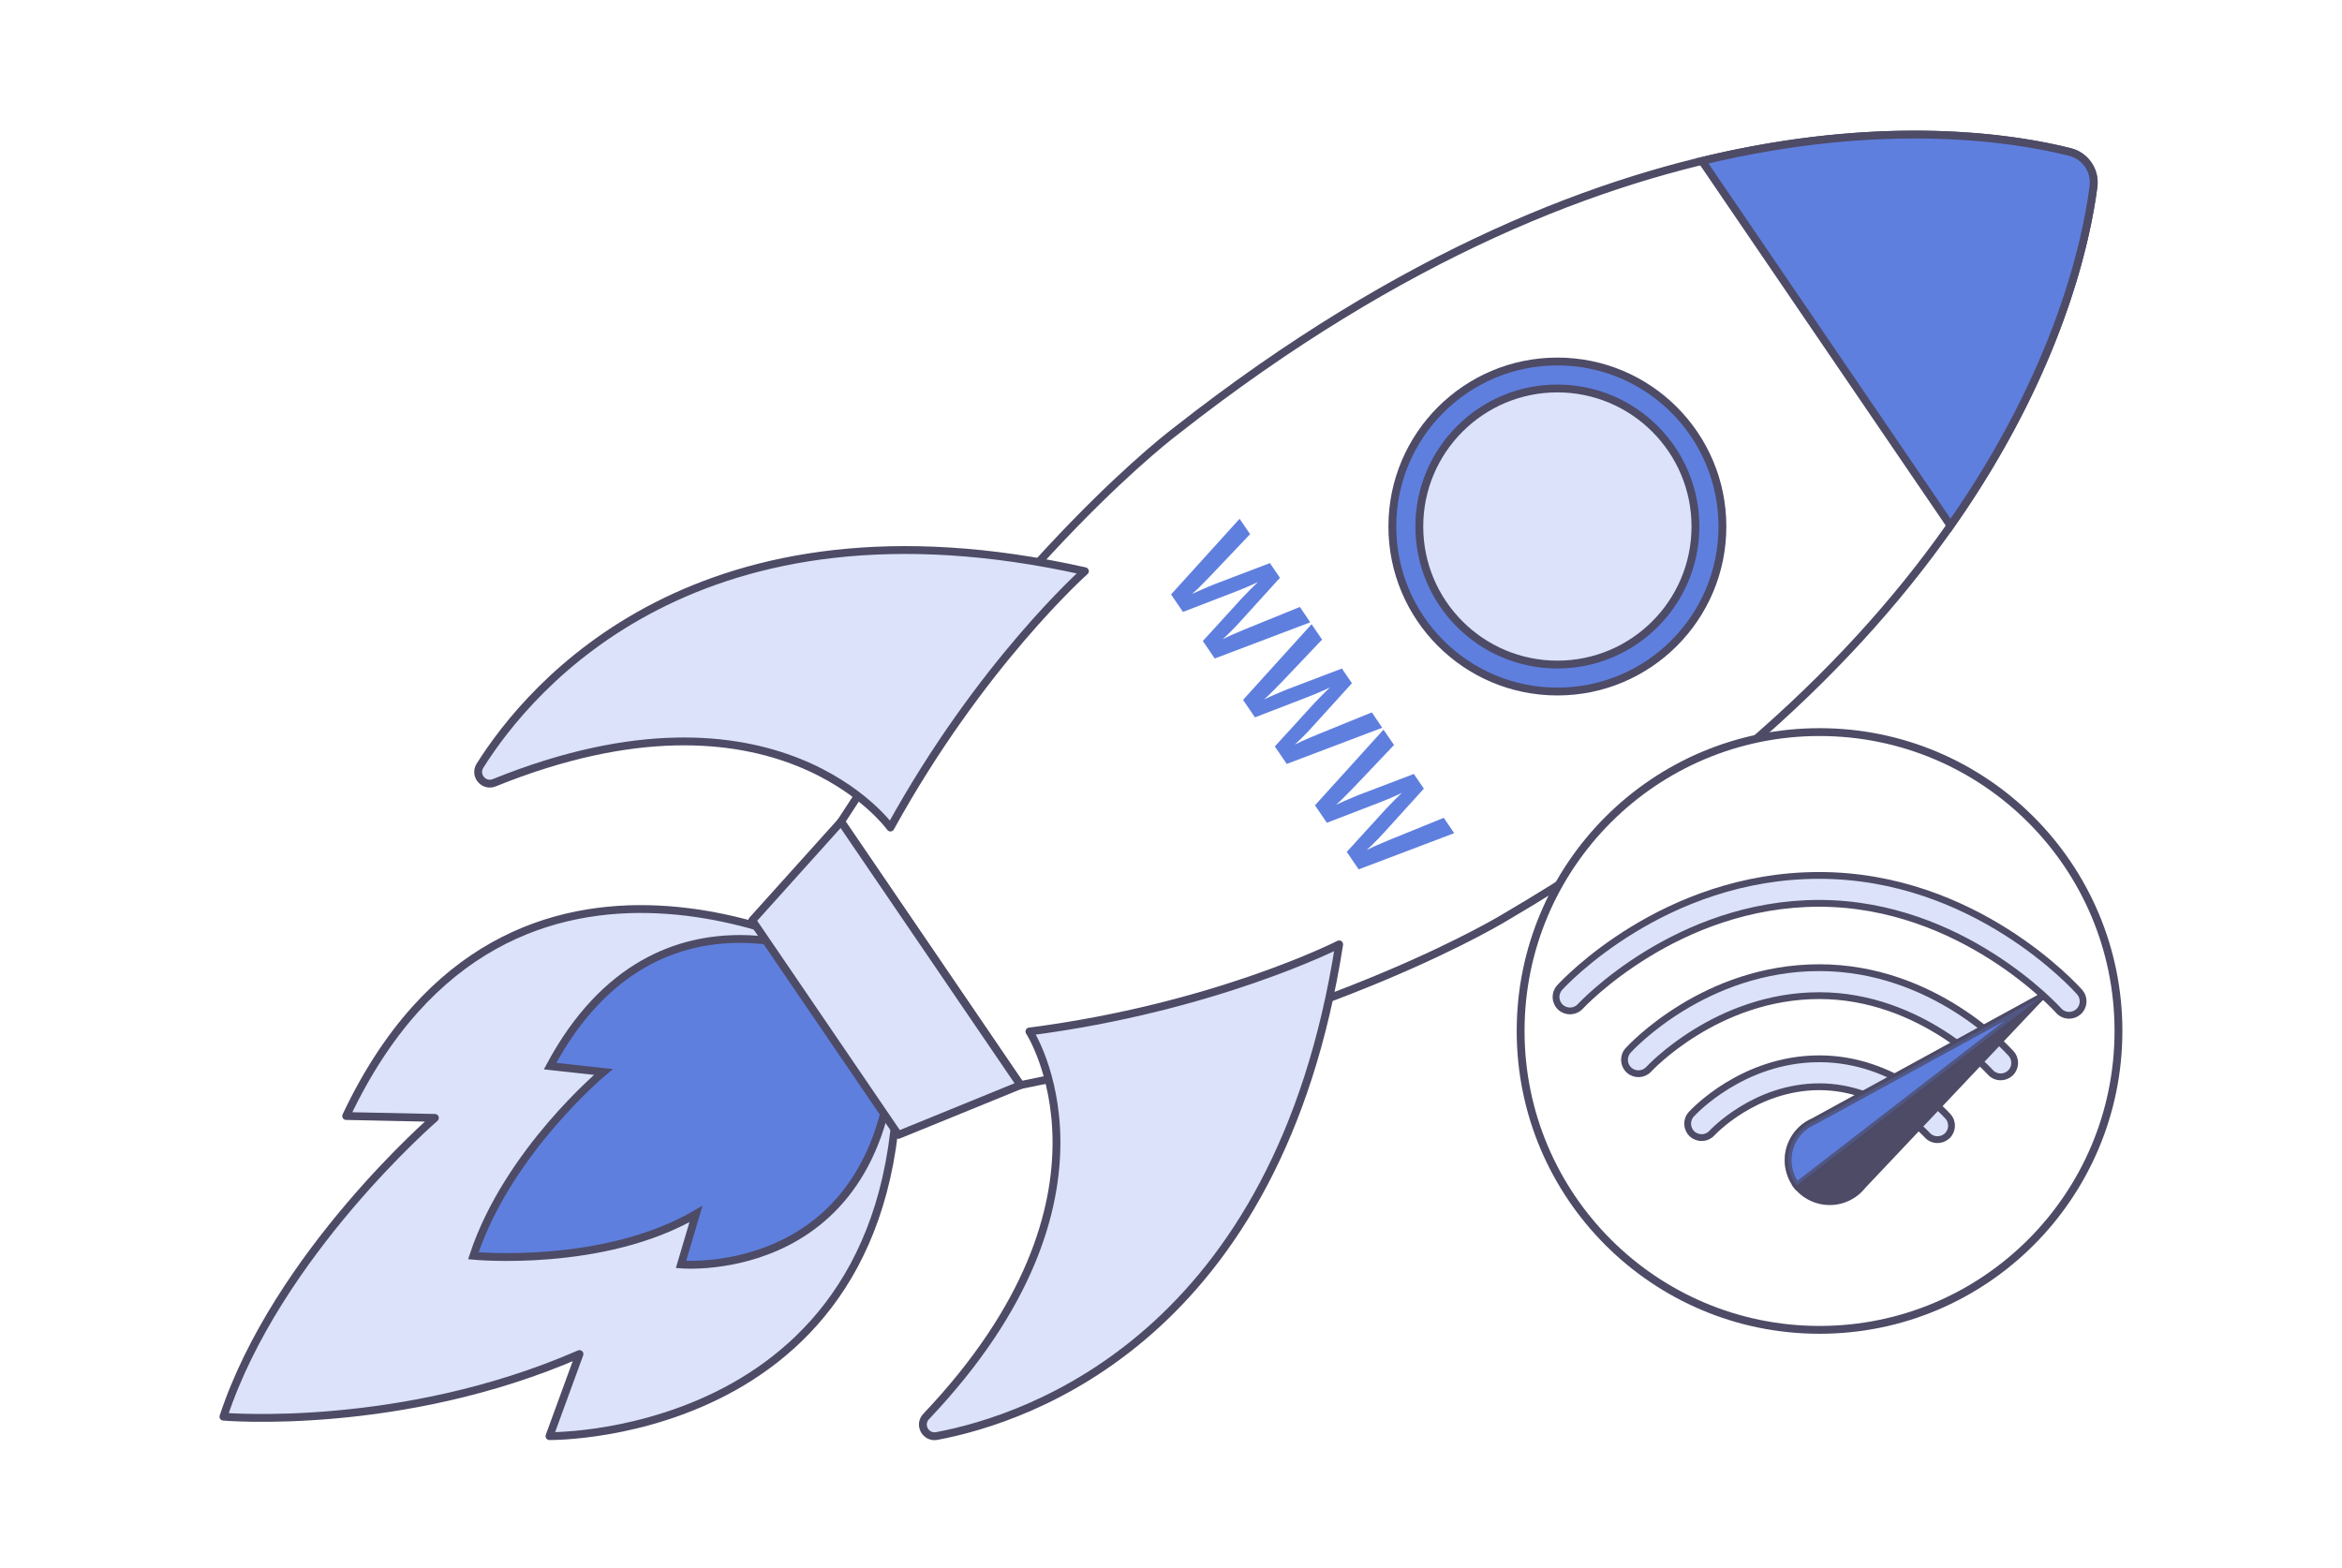 <svg width="448" height="300" viewBox="0 0 448 300" fill="none" xmlns="http://www.w3.org/2000/svg">
<rect width="448" height="300" fill="white"/>
<g clip-path="url(#clip0_2634_24281)">
<path d="M162.15 184.2C162.15 184.2 97.53 147.21 66.22 213.51L83.19 213.87C83.19 213.87 53.01 239.92 42.74 271.03C42.74 271.03 76.64 273.98 110.85 259.05L105.11 274.75C105.11 274.75 176.91 275.73 171.39 196.41L162.15 184.2Z" fill="#DBE2F9" stroke="#4D4B66" stroke-width="1.5" stroke-miterlimit="10" stroke-linecap="round" stroke-linejoin="round"/>
<path d="M162.48 184.63C162.48 184.63 126.18 164.88 105.22 203.96L115.42 205.08C115.42 205.08 97.13 220.29 90.55 240.25C90.55 240.25 115.34 242.64 133.13 232.26L130.27 241.91C130.27 241.91 170.85 245.52 171.18 196.1L162.48 184.63Z" fill="#5F7FDF" stroke="#4D4B66" stroke-width="1.5" stroke-miterlimit="10"/>
<path d="M195.21 207.59C255.81 195.54 288.41 175.19 288.41 175.19C383.07 119.68 398.08 54.24 400.46 35.68C400.85 32.66 398.91 29.83 395.96 29.08C377.82 24.5 311.43 14.53 225.13 82.31C225.13 82.31 194.26 105.21 160.88 157.2L195.21 207.59Z" fill="white" stroke="#4D4B66" stroke-width="1.5" stroke-miterlimit="10" stroke-linecap="round" stroke-linejoin="round"/>
<path d="M373.11 100.55L325.58 30.8C360.75 22.31 385.85 26.52 395.96 29.08C398.91 29.82 400.85 32.66 400.46 35.68C399.13 46.02 393.89 70.92 373.11 100.55Z" fill="#5F7FDF" stroke="#4D4B66" stroke-width="1.5" stroke-miterlimit="10"/>
<path d="M160.88 157.2L195.21 207.59L171.85 217.12L143.89 176.09L160.88 157.2Z" fill="#DBE2F9" stroke="#4D4B66" stroke-width="1.5" stroke-miterlimit="10" stroke-linecap="round" stroke-linejoin="round"/>
<path d="M297.91 132.3C315.346 132.3 329.48 118.166 329.48 100.73C329.48 83.294 315.346 69.16 297.91 69.16C280.474 69.16 266.34 83.294 266.34 100.73C266.34 118.166 280.474 132.3 297.91 132.3Z" fill="#5F7FDF" stroke="#4D4B66" stroke-width="1.5" stroke-miterlimit="10"/>
<path d="M297.91 127.14C312.496 127.14 324.32 115.316 324.32 100.73C324.32 86.144 312.496 74.32 297.91 74.32C283.324 74.32 271.5 86.144 271.5 100.73C271.5 115.316 283.324 127.14 297.91 127.14Z" fill="#DBE2F9" stroke="#4D4B66" stroke-width="1.5" stroke-miterlimit="10" stroke-linecap="round" stroke-linejoin="round"/>
<path d="M207.53 109.28C207.53 109.28 187.59 126.97 170.33 158.32C170.33 158.32 148.6 127.88 94.55 149.75C92.54 150.57 90.66 148.33 91.82 146.49C101.37 131.29 133.59 92.72 207.53 109.28Z" fill="#DBE2F9" stroke="#4D4B66" stroke-width="1.5" stroke-miterlimit="10" stroke-linecap="round" stroke-linejoin="round"/>
<path d="M256.17 180.67C256.17 180.67 232.41 192.76 196.92 197.34C196.92 197.34 217.3 228.7 177.16 271C175.66 272.58 177.06 275.13 179.19 274.73C196.84 271.42 244.53 255.55 256.17 180.67Z" fill="#DBE2F9" stroke="#4D4B66" stroke-width="1.5" stroke-miterlimit="10" stroke-linecap="round" stroke-linejoin="round"/>
<path d="M250.64 119.06L232.37 125.98L230.09 122.64L237.64 114.36C237.83 114.17 238.06 113.93 238.34 113.64C238.62 113.35 238.9 113.06 239.2 112.75C239.49 112.44 239.78 112.16 240.05 111.91C240.32 111.66 240.52 111.47 240.64 111.34C240.48 111.43 240.24 111.54 239.9 111.7C239.56 111.85 239.2 112.02 238.81 112.18C238.42 112.35 238.04 112.51 237.66 112.67C237.28 112.83 236.96 112.96 236.69 113.06L226.29 117.07L224.01 113.73L237.12 99.25L239.13 102.19L231.51 110.22C231.18 110.55 230.8 110.93 230.39 111.36C229.97 111.79 229.55 112.2 229.14 112.62C228.72 113.03 228.35 113.37 228.02 113.64C228.43 113.45 228.9 113.23 229.44 112.99C229.98 112.75 230.52 112.52 231.06 112.29C231.59 112.07 232.05 111.87 232.44 111.72L242.92 107.73L244.84 110.54L237.25 118.91C236.97 119.23 236.63 119.59 236.23 120.01C235.83 120.42 235.42 120.84 235.01 121.24C234.6 121.65 234.24 121.99 233.91 122.28C234.31 122.07 234.77 121.85 235.29 121.61C235.81 121.37 236.35 121.14 236.91 120.91C237.46 120.68 237.96 120.48 238.39 120.29L248.65 116.12L250.64 119.06Z" fill="#5F7FDF"/>
<path d="M264.41 139.23L246.14 146.15L243.86 142.81L251.41 134.53C251.6 134.34 251.83 134.1 252.11 133.81C252.39 133.52 252.67 133.23 252.97 132.92C253.26 132.61 253.55 132.33 253.82 132.08C254.09 131.83 254.29 131.64 254.41 131.51C254.25 131.6 254.01 131.71 253.67 131.87C253.33 132.02 252.97 132.19 252.58 132.35C252.19 132.52 251.81 132.68 251.43 132.84C251.06 133 250.73 133.13 250.46 133.23L240.06 137.24L237.78 133.9L250.89 119.42L252.9 122.36L245.28 130.39C244.95 130.72 244.57 131.1 244.16 131.53C243.74 131.96 243.32 132.37 242.91 132.79C242.49 133.2 242.12 133.54 241.79 133.81C242.2 133.62 242.67 133.4 243.21 133.16C243.75 132.92 244.29 132.69 244.83 132.46C245.36 132.24 245.82 132.04 246.21 131.89L256.69 127.9L258.61 130.71L251.02 139.08C250.74 139.4 250.4 139.76 250 140.18C249.6 140.59 249.19 141.01 248.78 141.41C248.37 141.82 248.01 142.16 247.68 142.45C248.08 142.24 248.54 142.02 249.06 141.78C249.58 141.54 250.12 141.31 250.68 141.08C251.23 140.85 251.73 140.65 252.16 140.46L262.42 136.29L264.41 139.23Z" fill="#5F7FDF"/>
<path d="M278.17 159.4L259.9 166.32L257.62 162.98L265.17 154.7C265.36 154.51 265.59 154.27 265.87 153.98C266.15 153.69 266.43 153.4 266.73 153.09C267.02 152.78 267.31 152.5 267.58 152.25C267.85 152 268.05 151.81 268.17 151.68C268.01 151.77 267.77 151.88 267.43 152.04C267.09 152.19 266.73 152.36 266.34 152.52C265.95 152.69 265.57 152.85 265.19 153.01C264.82 153.17 264.49 153.3 264.22 153.4L253.82 157.41L251.54 154.07L264.65 139.59L266.66 142.53L259.04 150.56C258.71 150.89 258.33 151.27 257.92 151.7C257.5 152.13 257.08 152.54 256.67 152.96C256.25 153.37 255.88 153.71 255.55 153.98C255.96 153.79 256.43 153.57 256.97 153.33C257.51 153.09 258.05 152.86 258.59 152.63C259.12 152.41 259.58 152.21 259.97 152.06L270.45 148.07L272.37 150.88L264.78 159.25C264.5 159.57 264.16 159.93 263.76 160.35C263.36 160.76 262.95 161.18 262.54 161.58C262.13 161.99 261.77 162.33 261.44 162.62C261.84 162.41 262.3 162.19 262.82 161.95C263.34 161.71 263.88 161.48 264.44 161.25C264.99 161.02 265.49 160.82 265.92 160.63L276.18 156.46L278.17 159.4Z" fill="#5F7FDF"/>
<path d="M348.06 254.42C379.64 254.42 405.24 228.82 405.24 197.24C405.24 165.66 379.64 140.06 348.06 140.06C316.48 140.06 290.88 165.66 290.88 197.24C290.88 228.82 316.48 254.42 348.06 254.42Z" fill="white" stroke="#4D4B66" stroke-width="1.5" stroke-miterlimit="10"/>
<path d="M395.8 194.24C395.06 194.24 394.32 193.94 393.8 193.34C393.62 193.14 375.27 172.82 347.98 172.82C320.67 172.82 302.48 192.34 302.3 192.54C301.3 193.63 299.61 193.7 298.52 192.71C297.43 191.71 297.35 190.03 298.35 188.94C299.15 188.06 318.25 167.48 347.98 167.48C377.74 167.48 397 188.89 397.81 189.8C398.79 190.91 398.68 192.6 397.58 193.57C397.06 194.02 396.43 194.24 395.8 194.24Z" fill="#DBE2F9" stroke="#4D4B66" stroke-width="1.3" stroke-miterlimit="10" stroke-linecap="round" stroke-linejoin="round"/>
<path d="M382.71 206.02C381.97 206.02 381.23 205.72 380.71 205.12C380.58 204.98 367.46 190.48 348.01 190.48C328.45 190.48 315.53 204.41 315.4 204.55C314.4 205.64 312.72 205.72 311.62 204.73C310.53 203.74 310.45 202.05 311.45 200.95C312.04 200.3 326.11 185.13 348.01 185.13C369.93 185.13 384.12 200.91 384.72 201.58C385.7 202.69 385.59 204.38 384.49 205.35C383.97 205.8 383.34 206.02 382.71 206.02Z" fill="#DBE2F9" stroke="#4D4B66" stroke-width="1.3" stroke-miterlimit="10" stroke-linecap="round" stroke-linejoin="round"/>
<path d="M370.63 218.03C369.89 218.03 369.15 217.73 368.63 217.13C368.55 217.04 360.26 207.91 348.03 207.91C335.7 207.91 327.56 216.68 327.48 216.77C326.49 217.86 324.8 217.94 323.7 216.95C322.61 215.96 322.53 214.27 323.53 213.17C323.92 212.74 333.36 202.56 348.03 202.56C362.72 202.56 372.24 213.14 372.64 213.59C373.62 214.7 373.51 216.39 372.41 217.36C371.89 217.81 371.26 218.03 370.63 218.03Z" fill="#DBE2F9" stroke="#4D4B66" stroke-width="1.3" stroke-miterlimit="10" stroke-linecap="round" stroke-linejoin="round"/>
<path d="M343.66 226.81C345.59 229.26 348.85 230.47 352.06 229.63C353.82 229.16 355.29 228.15 356.34 226.81L390.46 190.7L343.66 226.81Z" fill="#4D4B66" stroke="#4D4B66" stroke-width="1.3" stroke-miterlimit="10"/>
<path d="M390.48 190.72L346.9 214.56C345.34 215.23 343.99 216.4 343.09 217.99C341.46 220.88 341.8 224.34 343.69 226.83L390.48 190.72Z" fill="#5F7FDF" stroke="#4D4B66" stroke-width="1.3" stroke-miterlimit="10"/>
<path opacity="0.5" d="M390.48 190.72L346.9 214.56C345.34 215.23 343.99 216.4 343.09 217.99C341.46 220.88 341.8 224.34 343.69 226.83L390.48 190.72Z" fill="#5F7FDF" stroke="#4D4B66" stroke-width="1.3" stroke-miterlimit="10"/>
</g>
<defs>
<clipPath id="clip0_2634_24281">
<rect width="363.99" height="250.53" fill="white" transform="translate(42 25)"/>
</clipPath>
</defs>
</svg>